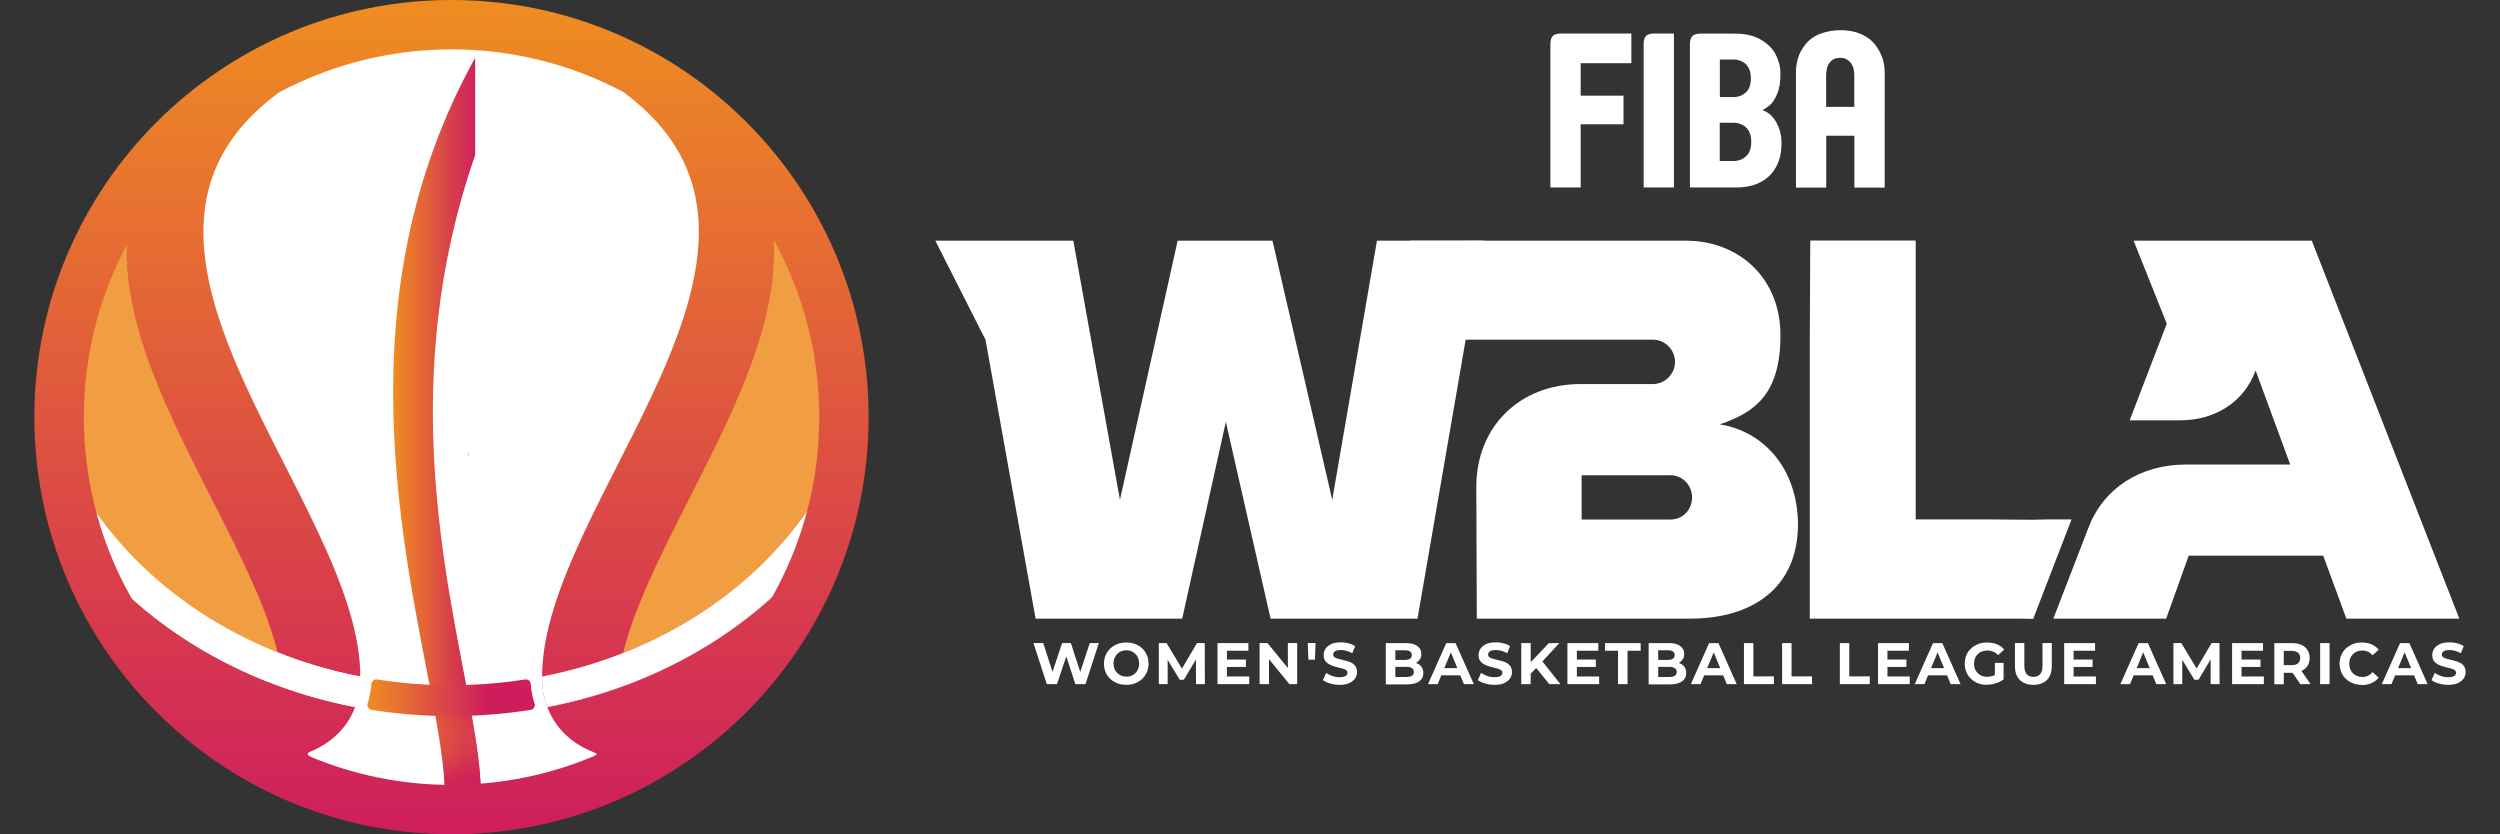 <?xml version="1.0" encoding="UTF-8"?>
<svg xmlns="http://www.w3.org/2000/svg" xmlns:xlink="http://www.w3.org/1999/xlink" version="1.1" viewBox="0 0 2096.1 699.5">
  <rect x="0" y="0" width="2096.1" height="699.5" fill="#333333" stroke="none"/>
  <defs>
    <style>
      .cls-1 {
        clip-path: url(#clippath);
      }

      .cls-2 {
        fill: url(#linear-gradient);
      }

      .cls-2, .cls-3, .cls-4, .cls-5, .cls-6, .cls-7, .cls-8, .cls-9, .cls-10, .cls-11, .cls-12 {
        stroke-width: 0px;
      }

      .cls-3 {
        fill: #f09e41;
        mix-blend-mode: overlay;
      }

      .cls-13, .cls-12 {
        fill: #fff;
      }

      .cls-14 {
        opacity: .3;
      }

      .cls-4 {
        fill: url(#linear-gradient-4);
      }

      .cls-5 {
        fill: url(#linear-gradient-2);
      }

      .cls-6 {
        fill: url(#linear-gradient-3);
      }

      .cls-7 {
        fill: url(#linear-gradient-8);
      }

      .cls-8 {
        fill: url(#linear-gradient-9);
      }

      .cls-9 {
        fill: url(#linear-gradient-7);
      }

      .cls-10 {
        fill: url(#linear-gradient-5);
      }

      .cls-11 {
        fill: url(#linear-gradient-6);
      }

      .cls-15 {
        isolation: isolate;
      }
    </style>
    <clipPath id="clippath">
      <rect class="cls-12" x="1229.1" y="201.8" width="17.5" height="81.9"/>
    </clipPath>
    <linearGradient id="linear-gradient" x1="392.9" y1="704.2" x2="392.9" y2=".2" gradientUnits="userSpaceOnUse">
      <stop offset="0" stop-color="#ce1d5d"/>
      <stop offset="1" stop-color="#ef8d21"/>
    </linearGradient>
    <linearGradient id="linear-gradient-2" x1="169.5" y1="704.2" x2="169.5" y2=".2" xlink:href="#linear-gradient"/>
    <linearGradient id="linear-gradient-3" x1="587" y1="704.2" x2="587" y2=".2" xlink:href="#linear-gradient"/>
    <linearGradient id="linear-gradient-4" x1="712.4" y1="704.2" x2="712.4" y2=".2" xlink:href="#linear-gradient"/>
    <linearGradient id="linear-gradient-5" x1="581.8" y1="704.2" x2="581.8" y2=".2" xlink:href="#linear-gradient"/>
    <linearGradient id="linear-gradient-6" x1="329.6" y1="374" x2="403.1" y2="374" gradientUnits="userSpaceOnUse">
      <stop offset="0" stop-color="#ef8d21"/>
      <stop offset=".4" stop-color="#e15e3a"/>
      <stop offset=".8" stop-color="#d32f53"/>
      <stop offset="1" stop-color="#ce1d5d"/>
    </linearGradient>
    <linearGradient id="linear-gradient-7" x1="394.4" y1="676.8" x2="373.5" y2="593.2" gradientUnits="userSpaceOnUse">
      <stop offset="0" stop-color="#ce1d5d"/>
      <stop offset=".3" stop-color="#d02259" stop-opacity=".9"/>
      <stop offset="1" stop-color="#ef8d21" stop-opacity="0"/>
    </linearGradient>
    <linearGradient id="linear-gradient-8" x1="308.1" y1="585.1" x2="408.8" y2="585.1" gradientUnits="userSpaceOnUse">
      <stop offset="0" stop-color="#ef8d21"/>
      <stop offset="1" stop-color="#ce1d5d"/>
    </linearGradient>
    <linearGradient id="linear-gradient-9" x1="378.6" y1="704.2" x2="378.6" y2=".2" xlink:href="#linear-gradient"/>
  </defs>
  <g class="cls-15">
    <g id="Layer_1" data-name="Layer 1">
      <g>
        <g>
          <g>
            <g>
              <path class="cls-12" d="M1380.1,30.2c-1.4,1.4-2,3.7-2,7v120h25.4V28.1h-16.5c-3.2,0-5.5.7-6.9,2"/>
              <path class="cls-12" d="M1301.9,30.2c-1.3,1.4-2,3.7-2,7v120h25.4v-53h35.9v-24h-35.9v-27.2h42.5v-24.9h-59c-3.2,0-5.5.7-6.9,2"/>
              <path class="cls-12" d="M1577.5,46.8c-1-2.6-2.3-5.2-4.1-7.7-1.7-2.5-3.9-4.9-6.7-6.9-2.8-2.1-6.1-3.7-10-5-3.9-1.2-8.5-1.9-13.8-1.9s-11.5,1-16.7,3c-5.2,2-9.3,5-12.5,9-3.1,4-5.3,8-6.3,12-1.1,4-1.6,7.6-1.6,11.1v96.9h25.4v-43.5h23.6v43.5h25.4V60.2c0-1.7-.2-3.7-.6-6.1-.3-2.4-1-4.8-2.1-7.4M1554.7,89.6h-23.6v-26.5c0-1.3.2-3.1.6-5.3.3-2.1,1.4-4.3,3.2-6.3,1.8-2,4.5-3,7.9-3s4.7.7,6.6,2c1.9,1.3,3.2,3.1,4.1,5.3.8,2.1,1.2,4.6,1.2,7.4v26.5Z"/>
              <path class="cls-12" d="M1486.1,97.9c-2.5-2.6-5.3-4.5-8.4-5.6,1.4-.7,3.4-2,5.7-3.7,2.4-1.8,4.5-5,6.5-9.5,2-4.5,2.9-10.1,2.9-16.8s-1-9.4-3.1-14.6c-2-5.2-6-9.8-12.1-13.7-6-3.9-13.6-5.8-22.9-5.8h-28.9c-3.2,0-5.5.7-6.8,2-1.4,1.4-2.1,3.7-2.1,7v120h38.8c5.5,0,10.5-.8,15.2-2.2,4.6-1.6,8.6-3.9,12-7,3.4-3.1,6-6.9,7.9-11.5,1.9-4.6,2.9-10,2.9-16.1s-.7-8.6-2-12.5c-1.3-4-3.2-7.3-5.8-10M1442,49.9h11.1c4.4,0,7.9,1.3,10.7,3.9,2.7,2.6,4.2,6.6,4.2,11.9s-1.4,9.1-4.2,11.8c-2.8,2.6-6.3,3.9-10.7,3.9h-11.1v-31.5ZM1464,131c-2.8,2.7-6.4,4-10.8,4h-11.3v-32.1h11.3c4.3,0,8,1.4,10.8,4,2.9,2.7,4.3,6.6,4.3,12s-1.4,9.5-4.3,12.1"/>
            </g>
            <polygon class="cls-12" points="826.3 284.9 784.2 201.8 899.9 201.8 939 419.1 987.4 201.8 1066.9 201.8 1117 419.1 1154.5 201.8 1243.2 201.8 1188.5 518.7 1065.3 518.7 1027.8 353.7 991.2 518.7 868.3 518.7 826.3 284.9"/>
            <path class="cls-12" d="M1215.1,284.9l-32.8-83.1h231.4c43.3,0,79.1,30.4,79.1,79.3s-21,64.6-50.9,74.7c37,5.9,65.2,37.1,65.6,83.6,0,53.2-37.9,79.3-90.5,79.3h-178.8l-.4-110.6c0-50.2,36.2-86.1,87.5-86.1h60.6c10.1,0,18.5-8.4,18.5-18.6s-8.4-18.6-18.5-18.6h-170.8ZM1400.2,398.5h-74.1v37.1h74.5c10.5,0,18.1-8.4,18.1-18.6s-8-18.6-18.5-18.6"/>
            <g class="cls-14">
              <g>
                <rect class="cls-13" x="1229.1" y="201.8" width="17.5" height="81.9"/>
                <g class="cls-1">
                  <polygon class="cls-12" points="1243.3 201.8 1246.6 283.7 1229.1 283.7 1243.3 201.8"/>
                </g>
              </g>
            </g>
            <path class="cls-12" d="M1736.8,435.7l-32.1,83.2c-3.8,0-7.6-.2-11.4-.2h-175.9v-233.8l.4-83.2h88.4v233.8s56,0,59.6,0h3.4c15.8,0,31.9.6,47.7,0h19.8Z"/>
            <path class="cls-12" d="M1816.3,518.7h-94.7l29.5-76.4c12.6-32.9,43.3-52.8,81.6-52.8h87.5l-29-78.9c-9.3,25.7-33.2,41.8-63.1,41.8h-42.5l31.1-81-27.8-69.6h149.4l123.7,316.9h-94.7l-19.4-52.8h-112.8l-18.9,52.8Z"/>
            <polygon class="cls-12" points="877.7 573.6 866.5 539.2 874.7 539.2 884.5 569.6 880.4 569.6 890.5 539.2 897.9 539.2 907.7 569.6 903.7 569.6 913.7 539.2 921.3 539.2 910.1 573.6 901.6 573.6 892.9 546.8 895.2 546.8 886.2 573.6 877.7 573.6"/>
            <path class="cls-12" d="M944.4,574.2c-2.7,0-5.2-.4-7.5-1.3-2.3-.9-4.3-2.1-6-3.7-1.7-1.6-3-3.5-3.9-5.6-.9-2.2-1.4-4.5-1.4-7.1s.5-4.9,1.4-7.1c.9-2.2,2.2-4,3.9-5.7,1.7-1.6,3.7-2.8,6-3.7,2.3-.9,4.8-1.3,7.4-1.3s5.2.4,7.5,1.3c2.3.9,4.2,2.1,5.9,3.7,1.7,1.6,3,3.5,3.9,5.6.9,2.1,1.4,4.5,1.4,7.1s-.5,4.9-1.4,7.1c-.9,2.2-2.3,4.1-3.9,5.7-1.7,1.6-3.7,2.8-5.9,3.7-2.3.9-4.7,1.3-7.4,1.3M944.4,567.4c1.5,0,2.9-.3,4.2-.8,1.3-.5,2.4-1.3,3.4-2.3,1-1,1.7-2.1,2.3-3.5.5-1.3.8-2.8.8-4.5s-.3-3.1-.8-4.5c-.5-1.3-1.3-2.5-2.3-3.5-1-1-2.1-1.7-3.4-2.3-1.3-.5-2.7-.8-4.3-.8s-2.9.3-4.2.8c-1.3.5-2.4,1.3-3.4,2.3-1,1-1.7,2.1-2.3,3.5-.5,1.3-.8,2.8-.8,4.5s.3,3.1.8,4.4c.5,1.4,1.3,2.5,2.3,3.5,1,1,2.1,1.7,3.4,2.3,1.3.5,2.7.8,4.3.8"/>
            <polygon class="cls-12" points="971.6 573.6 971.6 539.2 978.1 539.2 992.7 563.4 989.3 563.4 1003.6 539.2 1010.1 539.2 1010.2 573.6 1002.8 573.6 1002.7 550.6 1004.1 550.6 992.6 569.9 989.1 569.9 977.4 550.6 979 550.6 979 573.6 971.6 573.6"/>
            <path class="cls-12" d="M1028.7,567.2h18.7v6.4h-26.6v-34.4h25.9v6.4h-18v21.6ZM1028.1,553h16.5v6.2h-16.5v-6.2Z"/>
            <polygon class="cls-12" points="1056.1 573.6 1056.1 539.2 1062.7 539.2 1082.9 563.9 1079.8 563.9 1079.8 539.2 1087.6 539.2 1087.6 573.6 1081.1 573.6 1060.8 548.8 1064 548.8 1064 573.6 1056.1 573.6"/>
            <polygon class="cls-12" points="1097 553.1 1096.5 539.2 1103 539.2 1102.5 553.1 1097 553.1"/>
            <path class="cls-12" d="M1123.2,574.2c-2.7,0-5.4-.4-7.9-1.1-2.5-.7-4.5-1.7-6.1-2.9l2.7-6c1.5,1,3.2,1.9,5.2,2.6,2,.7,4,1,6.1,1s2.8-.2,3.8-.5c1-.3,1.7-.7,2.1-1.3.5-.6.7-1.2.7-1.9s-.4-1.6-1.1-2.2c-.7-.5-1.7-1-2.8-1.3-1.2-.3-2.5-.7-3.9-1-1.4-.3-2.8-.7-4.3-1.2-1.4-.5-2.7-1-3.9-1.8-1.2-.7-2.1-1.7-2.9-2.8-.7-1.2-1.1-2.7-1.1-4.5s.5-3.8,1.6-5.4c1.1-1.6,2.7-2.9,4.8-3.9,2.1-1,4.8-1.4,8.1-1.4s4.3.3,6.4.8c2.1.5,3.9,1.3,5.5,2.3l-2.4,6c-1.6-.9-3.2-1.6-4.8-2-1.6-.4-3.2-.7-4.7-.7s-2.8.2-3.8.5c-1,.4-1.7.8-2.1,1.4-.4.6-.6,1.2-.6,2s.4,1.6,1.1,2.1c.7.5,1.7,1,2.8,1.3,1.2.3,2.5.7,3.9,1,1.4.3,2.8.7,4.3,1.1,1.4.4,2.7,1,3.9,1.7,1.2.7,2.1,1.7,2.9,2.9.7,1.2,1.1,2.7,1.1,4.5s-.5,3.7-1.6,5.3c-1.1,1.6-2.7,2.9-4.8,3.9-2.1,1-4.8,1.5-8.1,1.5"/>
            <path class="cls-12" d="M1161.9,573.6v-34.4h16.8c4.3,0,7.6.8,9.7,2.5,2.2,1.6,3.3,3.8,3.3,6.5s-.4,3.4-1.3,4.7c-.9,1.3-2.1,2.4-3.6,3.1-1.5.7-3.3,1.1-5.3,1.1l.9-2c2.2,0,4.1.4,5.7,1.1,1.7.7,3,1.7,3.9,3.1.9,1.4,1.4,3.1,1.4,5.1,0,2.9-1.2,5.2-3.5,6.9-2.3,1.7-5.7,2.5-10.2,2.5h-17.7ZM1169.8,567.6h9.3c2.1,0,3.6-.3,4.7-1,1.1-.7,1.6-1.7,1.6-3.2s-.5-2.5-1.6-3.2c-1.1-.7-2.6-1.1-4.7-1.1h-9.8v-5.8h8.5c1.9,0,3.4-.3,4.4-1,1-.7,1.5-1.7,1.5-3.1s-.5-2.4-1.5-3c-1-.7-2.5-1-4.4-1h-7.9v22.4Z"/>
            <path class="cls-12" d="M1197.3,573.6l15.3-34.4h7.8l15.3,34.4h-8.3l-12.5-30.4h3.1l-12.6,30.4h-8.1ZM1205,566.2l2.1-6h17.6l2.2,6h-21.9Z"/>
            <path class="cls-12" d="M1253.1,574.2c-2.7,0-5.4-.4-7.9-1.1-2.5-.7-4.5-1.7-6.1-2.9l2.7-6c1.5,1,3.2,1.9,5.2,2.6,2,.7,4,1,6.1,1s2.8-.2,3.8-.5c1-.3,1.7-.7,2.1-1.3.5-.6.7-1.2.7-1.9s-.4-1.6-1.1-2.2c-.7-.5-1.7-1-2.8-1.3-1.2-.3-2.5-.7-3.9-1-1.4-.3-2.8-.7-4.3-1.2-1.4-.5-2.7-1-3.9-1.8-1.2-.7-2.1-1.7-2.9-2.8-.7-1.2-1.1-2.7-1.1-4.5s.5-3.8,1.6-5.4c1.1-1.6,2.7-2.9,4.8-3.9,2.1-1,4.8-1.4,8.1-1.4s4.3.3,6.4.8c2.1.5,3.9,1.3,5.5,2.3l-2.4,6c-1.6-.9-3.2-1.6-4.8-2-1.6-.4-3.2-.7-4.7-.7s-2.8.2-3.8.5c-1,.4-1.7.8-2.1,1.4-.4.6-.6,1.2-.6,2s.4,1.6,1.1,2.1c.7.5,1.7,1,2.8,1.3,1.2.3,2.5.7,3.9,1,1.4.3,2.8.7,4.3,1.1,1.4.4,2.7,1,3.9,1.7,1.2.7,2.1,1.7,2.9,2.9.7,1.2,1.1,2.7,1.1,4.5s-.5,3.7-1.6,5.3c-1.1,1.6-2.7,2.9-4.8,3.9-2.1,1-4.8,1.5-8.1,1.5"/>
            <path class="cls-12" d="M1275.5,539.2h7.9v34.4h-7.9v-34.4ZM1282.6,565.7l-.4-9.2,16.4-17.3h8.8l-14.8,16-4.4,4.7-5.6,5.8ZM1299,573.6l-12.2-15,5.2-5.6,16.3,20.6h-9.3Z"/>
            <path class="cls-12" d="M1322.1,567.2h18.7v6.4h-26.6v-34.4h25.9v6.4h-18v21.6ZM1321.5,553h16.5v6.2h-16.5v-6.2Z"/>
            <polygon class="cls-12" points="1356.6 573.6 1356.6 545.6 1345.7 545.6 1345.7 539.2 1375.6 539.2 1375.6 545.6 1364.6 545.6 1364.6 573.6 1356.6 573.6"/>
            <path class="cls-12" d="M1382.3,573.6v-34.4h16.8c4.3,0,7.6.8,9.7,2.5,2.2,1.6,3.3,3.8,3.3,6.5s-.4,3.4-1.3,4.7c-.9,1.3-2.1,2.4-3.6,3.1-1.5.7-3.3,1.1-5.3,1.1l.9-2c2.2,0,4.1.4,5.7,1.1,1.7.7,3,1.7,3.9,3.1.9,1.4,1.4,3.1,1.4,5.1,0,2.9-1.2,5.2-3.5,6.9-2.3,1.7-5.7,2.5-10.2,2.5h-17.7ZM1390.2,567.6h9.3c2.1,0,3.6-.3,4.7-1,1.1-.7,1.6-1.7,1.6-3.2s-.5-2.5-1.6-3.2c-1.1-.7-2.6-1.1-4.7-1.1h-9.8v-5.8h8.5c1.9,0,3.4-.3,4.4-1,1-.7,1.5-1.7,1.5-3.1s-.5-2.4-1.5-3c-1-.7-2.5-1-4.4-1h-7.9v22.4Z"/>
            <path class="cls-12" d="M1417.7,573.6l15.3-34.4h7.8l15.3,34.4h-8.3l-12.5-30.4h3.1l-12.6,30.4h-8.1ZM1425.3,566.2l2.1-6h17.6l2.2,6h-21.9Z"/>
            <polygon class="cls-12" points="1462.2 573.6 1462.2 539.2 1470.1 539.2 1470.1 567.1 1487.3 567.1 1487.3 573.6 1462.2 573.6"/>
            <polygon class="cls-12" points="1494.2 573.6 1494.2 539.2 1502.1 539.2 1502.1 567.1 1519.3 567.1 1519.3 573.6 1494.2 573.6"/>
            <polygon class="cls-12" points="1542.6 573.6 1542.6 539.2 1550.5 539.2 1550.5 567.1 1567.7 567.1 1567.7 573.6 1542.6 573.6"/>
            <path class="cls-12" d="M1582.5,567.2h18.7v6.4h-26.6v-34.4h25.9v6.4h-18v21.6ZM1581.9,553h16.5v6.2h-16.5v-6.2Z"/>
            <path class="cls-12" d="M1605.4,573.6l15.3-34.4h7.8l15.3,34.4h-8.3l-12.5-30.4h3.1l-12.6,30.4h-8.1ZM1613.1,566.2l2.1-6h17.6l2.2,6h-21.9Z"/>
            <path class="cls-12" d="M1666,574.2c-2.7,0-5.2-.4-7.5-1.3-2.3-.9-4.2-2.1-5.9-3.7-1.7-1.6-3-3.5-3.9-5.7-.9-2.2-1.4-4.5-1.4-7.1s.5-5,1.4-7.1c.9-2.2,2.2-4,3.9-5.6,1.7-1.6,3.7-2.8,6-3.7,2.3-.9,4.8-1.3,7.5-1.3s5.8.5,8.2,1.5c2.4,1,4.5,2.5,6.1,4.4l-5.1,4.7c-1.2-1.3-2.6-2.3-4.1-2.9-1.5-.6-3.1-1-4.8-1s-3.2.3-4.6.8c-1.4.5-2.6,1.3-3.6,2.3-1,1-1.8,2.1-2.3,3.5-.5,1.3-.8,2.8-.8,4.5s.3,3.1.8,4.4c.5,1.3,1.3,2.5,2.3,3.5,1,1,2.2,1.8,3.5,2.3,1.4.5,2.8.8,4.5.8s3.1-.3,4.6-.8c1.5-.5,2.9-1.4,4.3-2.6l4.5,5.7c-1.9,1.4-4,2.5-6.5,3.2-2.5.8-4.9,1.1-7.4,1.1M1672.6,568.7v-12.9h7.3v14l-7.3-1Z"/>
            <path class="cls-12" d="M1704.9,574.2c-4.9,0-8.7-1.4-11.4-4.1-2.7-2.7-4.1-6.6-4.1-11.6v-19.3h7.9v19c0,3.3.7,5.6,2,7.1,1.3,1.4,3.2,2.2,5.6,2.2s4.3-.7,5.6-2.2c1.3-1.4,2-3.8,2-7.1v-19h7.8v19.3c0,5-1.4,8.9-4.1,11.6-2.7,2.7-6.5,4.1-11.4,4.1"/>
            <path class="cls-12" d="M1738.6,567.2h18.7v6.4h-26.6v-34.4h25.9v6.4h-18v21.6ZM1738,553h16.5v6.2h-16.5v-6.2Z"/>
            <path class="cls-12" d="M1777.8,573.6l15.3-34.4h7.8l15.3,34.4h-8.3l-12.5-30.4h3.1l-12.6,30.4h-8.1ZM1785.5,566.2l2.1-6h17.6l2.2,6h-21.9Z"/>
            <polygon class="cls-12" points="1822.3 573.6 1822.3 539.2 1828.9 539.2 1843.5 563.4 1840 563.4 1854.3 539.2 1860.9 539.2 1861 573.6 1853.5 573.6 1853.5 550.6 1854.8 550.6 1843.4 569.9 1839.8 569.9 1828.1 550.6 1829.7 550.6 1829.7 573.6 1822.3 573.6"/>
            <path class="cls-12" d="M1879.4,567.2h18.7v6.4h-26.6v-34.4h25.9v6.4h-18v21.6ZM1878.8,553h16.5v6.2h-16.5v-6.2Z"/>
            <path class="cls-12" d="M1906.9,573.6v-34.4h14.8c3.1,0,5.7.5,7.9,1.5,2.2,1,3.9,2.4,5.1,4.3,1.2,1.9,1.8,4.1,1.8,6.7s-.6,4.8-1.8,6.6c-1.2,1.8-2.9,3.3-5.1,4.3-2.2,1-4.9,1.5-7.9,1.5h-10.4l3.5-3.5v13.1h-7.9ZM1914.8,561.4l-3.5-3.7h10c2.5,0,4.3-.5,5.5-1.6,1.2-1.1,1.8-2.5,1.8-4.4s-.6-3.4-1.8-4.4c-1.2-1-3-1.6-5.5-1.6h-10l3.5-3.8v19.5ZM1928.7,573.6l-8.6-12.5h8.5l8.7,12.5h-8.6Z"/>
            <rect class="cls-12" x="1945.3" y="539.2" width="7.9" height="34.4"/>
            <path class="cls-12" d="M1980.2,574.2c-2.6,0-5.1-.4-7.4-1.3-2.3-.9-4.2-2.1-5.9-3.7-1.7-1.6-3-3.5-3.9-5.7-.9-2.2-1.4-4.5-1.4-7.1s.5-5,1.4-7.1c.9-2.2,2.2-4,3.9-5.6,1.7-1.6,3.7-2.8,5.9-3.7,2.3-.9,4.7-1.3,7.4-1.3s5.7.5,8.1,1.5c2.4,1,4.4,2.5,6.1,4.5l-5.1,4.7c-1.2-1.3-2.5-2.4-3.9-3-1.4-.7-3-1-4.7-1s-3.1.3-4.4.8c-1.3.5-2.5,1.3-3.5,2.3-1,1-1.7,2.1-2.3,3.5-.5,1.3-.8,2.8-.8,4.5s.3,3.1.8,4.5c.5,1.3,1.3,2.5,2.3,3.5,1,1,2.1,1.7,3.5,2.3,1.3.5,2.8.8,4.4.8s3.3-.3,4.7-1c1.4-.7,2.7-1.7,3.9-3.1l5.1,4.7c-1.6,2-3.7,3.5-6.1,4.6-2.4,1-5.1,1.6-8.1,1.6"/>
          </g>
          <path class="cls-12" d="M1997,573.6l15.3-34.4h7.8l15.3,34.4h-8.3l-12.5-30.4h3.1l-12.6,30.4h-8.1ZM2004.6,566.2l2.1-6h17.6l2.2,6h-21.9Z"/>
          <path class="cls-12" d="M2052.7,574.2c-2.7,0-5.4-.4-7.9-1.1-2.5-.7-4.5-1.7-6.1-2.9l2.7-6c1.5,1,3.2,1.9,5.2,2.6,2,.7,4,1,6.1,1s2.8-.2,3.8-.5c1-.3,1.7-.7,2.1-1.3.5-.6.7-1.2.7-1.9s-.4-1.6-1.1-2.2c-.7-.5-1.7-1-2.8-1.3-1.2-.3-2.5-.7-3.9-1-1.4-.3-2.8-.7-4.3-1.2-1.4-.5-2.7-1-3.9-1.8-1.2-.7-2.1-1.7-2.9-2.8-.7-1.2-1.1-2.7-1.1-4.5s.5-3.8,1.6-5.4c1.1-1.6,2.7-2.9,4.8-3.9,2.1-1,4.8-1.4,8.1-1.4s4.3.3,6.4.8c2.1.5,3.9,1.3,5.5,2.3l-2.4,6c-1.6-.9-3.2-1.6-4.8-2-1.6-.4-3.2-.7-4.7-.7s-2.8.2-3.8.5c-1,.4-1.7.8-2.1,1.4-.4.6-.6,1.2-.6,2s.4,1.6,1.1,2.1c.7.5,1.7,1,2.8,1.3,1.2.3,2.5.7,3.9,1,1.4.3,2.8.7,4.3,1.1,1.4.4,2.7,1,3.9,1.7,1.2.7,2.1,1.7,2.9,2.9.7,1.2,1.1,2.7,1.1,4.5s-.5,3.7-1.6,5.3c-1.1,1.6-2.7,2.9-4.8,3.9-2.1,1-4.8,1.5-8.1,1.5"/>
        </g>
        <g>
          <circle class="cls-12" cx="383.5" cy="349.8" r="335.2"/>
          <path class="cls-2" d="M392.8,380c0-.2.2-.5.3-.8v3.2c-.5-.7-.5-1.6-.3-2.4Z"/>
          <path class="cls-5" d="M47.4,426.3l22.1-13.5c48.6,79.8,134,135.4,232.6,154.5,0-147.7-242.7-360.8-68.8-489.4-79.7,19-188.3,193.6-195.9,281.9-7.6,88.3,96.8,251.5,151.8,270.5,18.6,6.4,37.5,7.8,54.5,4.6v1.7c0,.1,16.8-2,16.8-2,0,0-5.7-2.4,0-4.5h0c17.1-7.1,30.7-19.7,37.2-37.2-105.8-20.4-197.8-80.3-250.3-166.5Z"/>
          <path class="cls-6" d="M719.2,359.8c-7.6-88.3-116.3-263.3-196-282.2,173.8,128.6-68.7,342.1-68.7,489.8,98.5-19.1,183.9-74.7,232.6-154.5l22.1,13.5c-52.5,86.2-144.5,146.2-250.3,166.5,6.8,18.1,21,30.9,38.9,37.8l.2.2c2.2.5,3.2,2,.5,3.1-2.7,1.1,8.2,4.2,8.2,4.2,0,0,.8-2,1.6-4.1,18.1,4.4,38.8,3.3,59.2-3.7,55-19,159.4-182.2,151.8-270.5Z"/>
          <path class="cls-4" d="M712.6,416.4c-.6,2.1-1.2,4.3-1.8,6.5,1.1-1.9,2.2-3.7,3.3-5.6l-1.5-.8Z"/>
          <path class="cls-3" d="M177,417.2c-29.3-57.5-59.6-117.1-68.3-174.5-2.4-16-3.1-31.2-1.8-45.8-7.5,10-14.8,20.4-21.8,31.2-17.5,26.8-32.9,55.5-44.2,82.3-1.5,12.9-2.3,26-2.3,39.3s1.5,37.1,4.5,55l7.2,11.9c8.4,13.8,18,26.8,28.7,39,39.2,44.8,93.1,78.4,154.9,96.3-8.9-40.4-32.4-86.5-56.9-134.7Z"/>
          <path class="cls-12" d="M302.1,567.3c-98.5-19.1-183.9-74.7-232.6-154.5l-22.1,13.5c52.5,86.2,144.5,146.2,250.3,166.5,2.8-7.5,4.4-15.9,4.4-25.2,0-.1,0-.2,0-.3Z"/>
          <path class="cls-3" d="M717,316.8c-10.3-25.7-24.7-53.4-41-79.8h0c-8.7-14-18-27.6-27.6-40.3,1.2,14.6.6,29.9-1.8,45.9-8.7,57.5-39,117.1-68.3,174.7-24.5,48.2-48,94.3-56.9,134.8,63.7-18.5,119-53.6,158.5-100.5,9.3-11,17.8-22.6,25.2-34.9l9.7-16c2.5-16.7,3.8-33.7,3.8-51.1s-.5-22.1-1.6-32.9Z"/>
          <path class="cls-10" d="M454.4,567.3c98.5-19.1,183.9-74.7,232.6-154.5l22.1,13.5c-52.5,86.2-144.5,146.2-250.3,166.5-2.8-7.5-4.4-15.9-4.4-25.2,0-.1,0-.2,0-.3Z"/>
          <path class="cls-12" d="M454.4,567.3c98.5-19.1,184-74.7,232.6-154.5l22.1,13.5c-52.5,86.2-144.5,146.2-250.3,166.5-2.8-7.5-4.4-15.9-4.4-25.2,0-.1,0-.2,0-.3Z"/>
          <path class="cls-11" d="M402.9,674c-.5,9.6-1.9,18.1-4.6,25.5h-32.8c4.3-6.2,6.6-14.8,7.3-25.5,1.3-20.1-2.9-47.8-9.1-81.2-23.9-128.3-77.9-342,34.7-544.3v81.5c-65.5,188.7-24,353.2-4.1,462.8,5.8,32,9.8,59.3,8.7,81.2Z"/>
          <path class="cls-9" d="M402.9,674h-30.1c1.3-20.1-2.9-47.8-9.1-81.2h30.5c5.8,32,9.8,59.3,8.7,81.2Z"/>
          <path class="cls-7" d="M448.3,589.8c.8,2.4-.8,5-3.4,5.4-21.8,3.4-44.1,5.2-66.8,5.2s-44.8-1.8-66.5-5.2c-2.5-.4-4.1-3-3.4-5.4,1.6-5,2.7-10.3,3.2-16.2.2-2.5,2.4-4.3,4.8-3.9,20.2,3.2,40.8,4.8,61.8,4.8s42-1.6,62.2-4.8c2.5-.4,4.6,1.4,4.8,3.9.5,5.9,1.5,11.2,3.1,16.2Z"/>
          <path class="cls-8" d="M378.6,0C185.4,0,28.8,156.6,28.8,349.7s156.6,349.8,349.8,349.8,349.7-156.6,349.7-349.8S571.7,0,378.6,0ZM378.6,658.1c-170,0-308.3-138.3-308.3-308.3S208.5,41.4,378.6,41.4s308.3,138.3,308.3,308.3-138.3,308.3-308.3,308.3Z"/>
        </g>
      </g>
    </g>
  </g>
</svg>